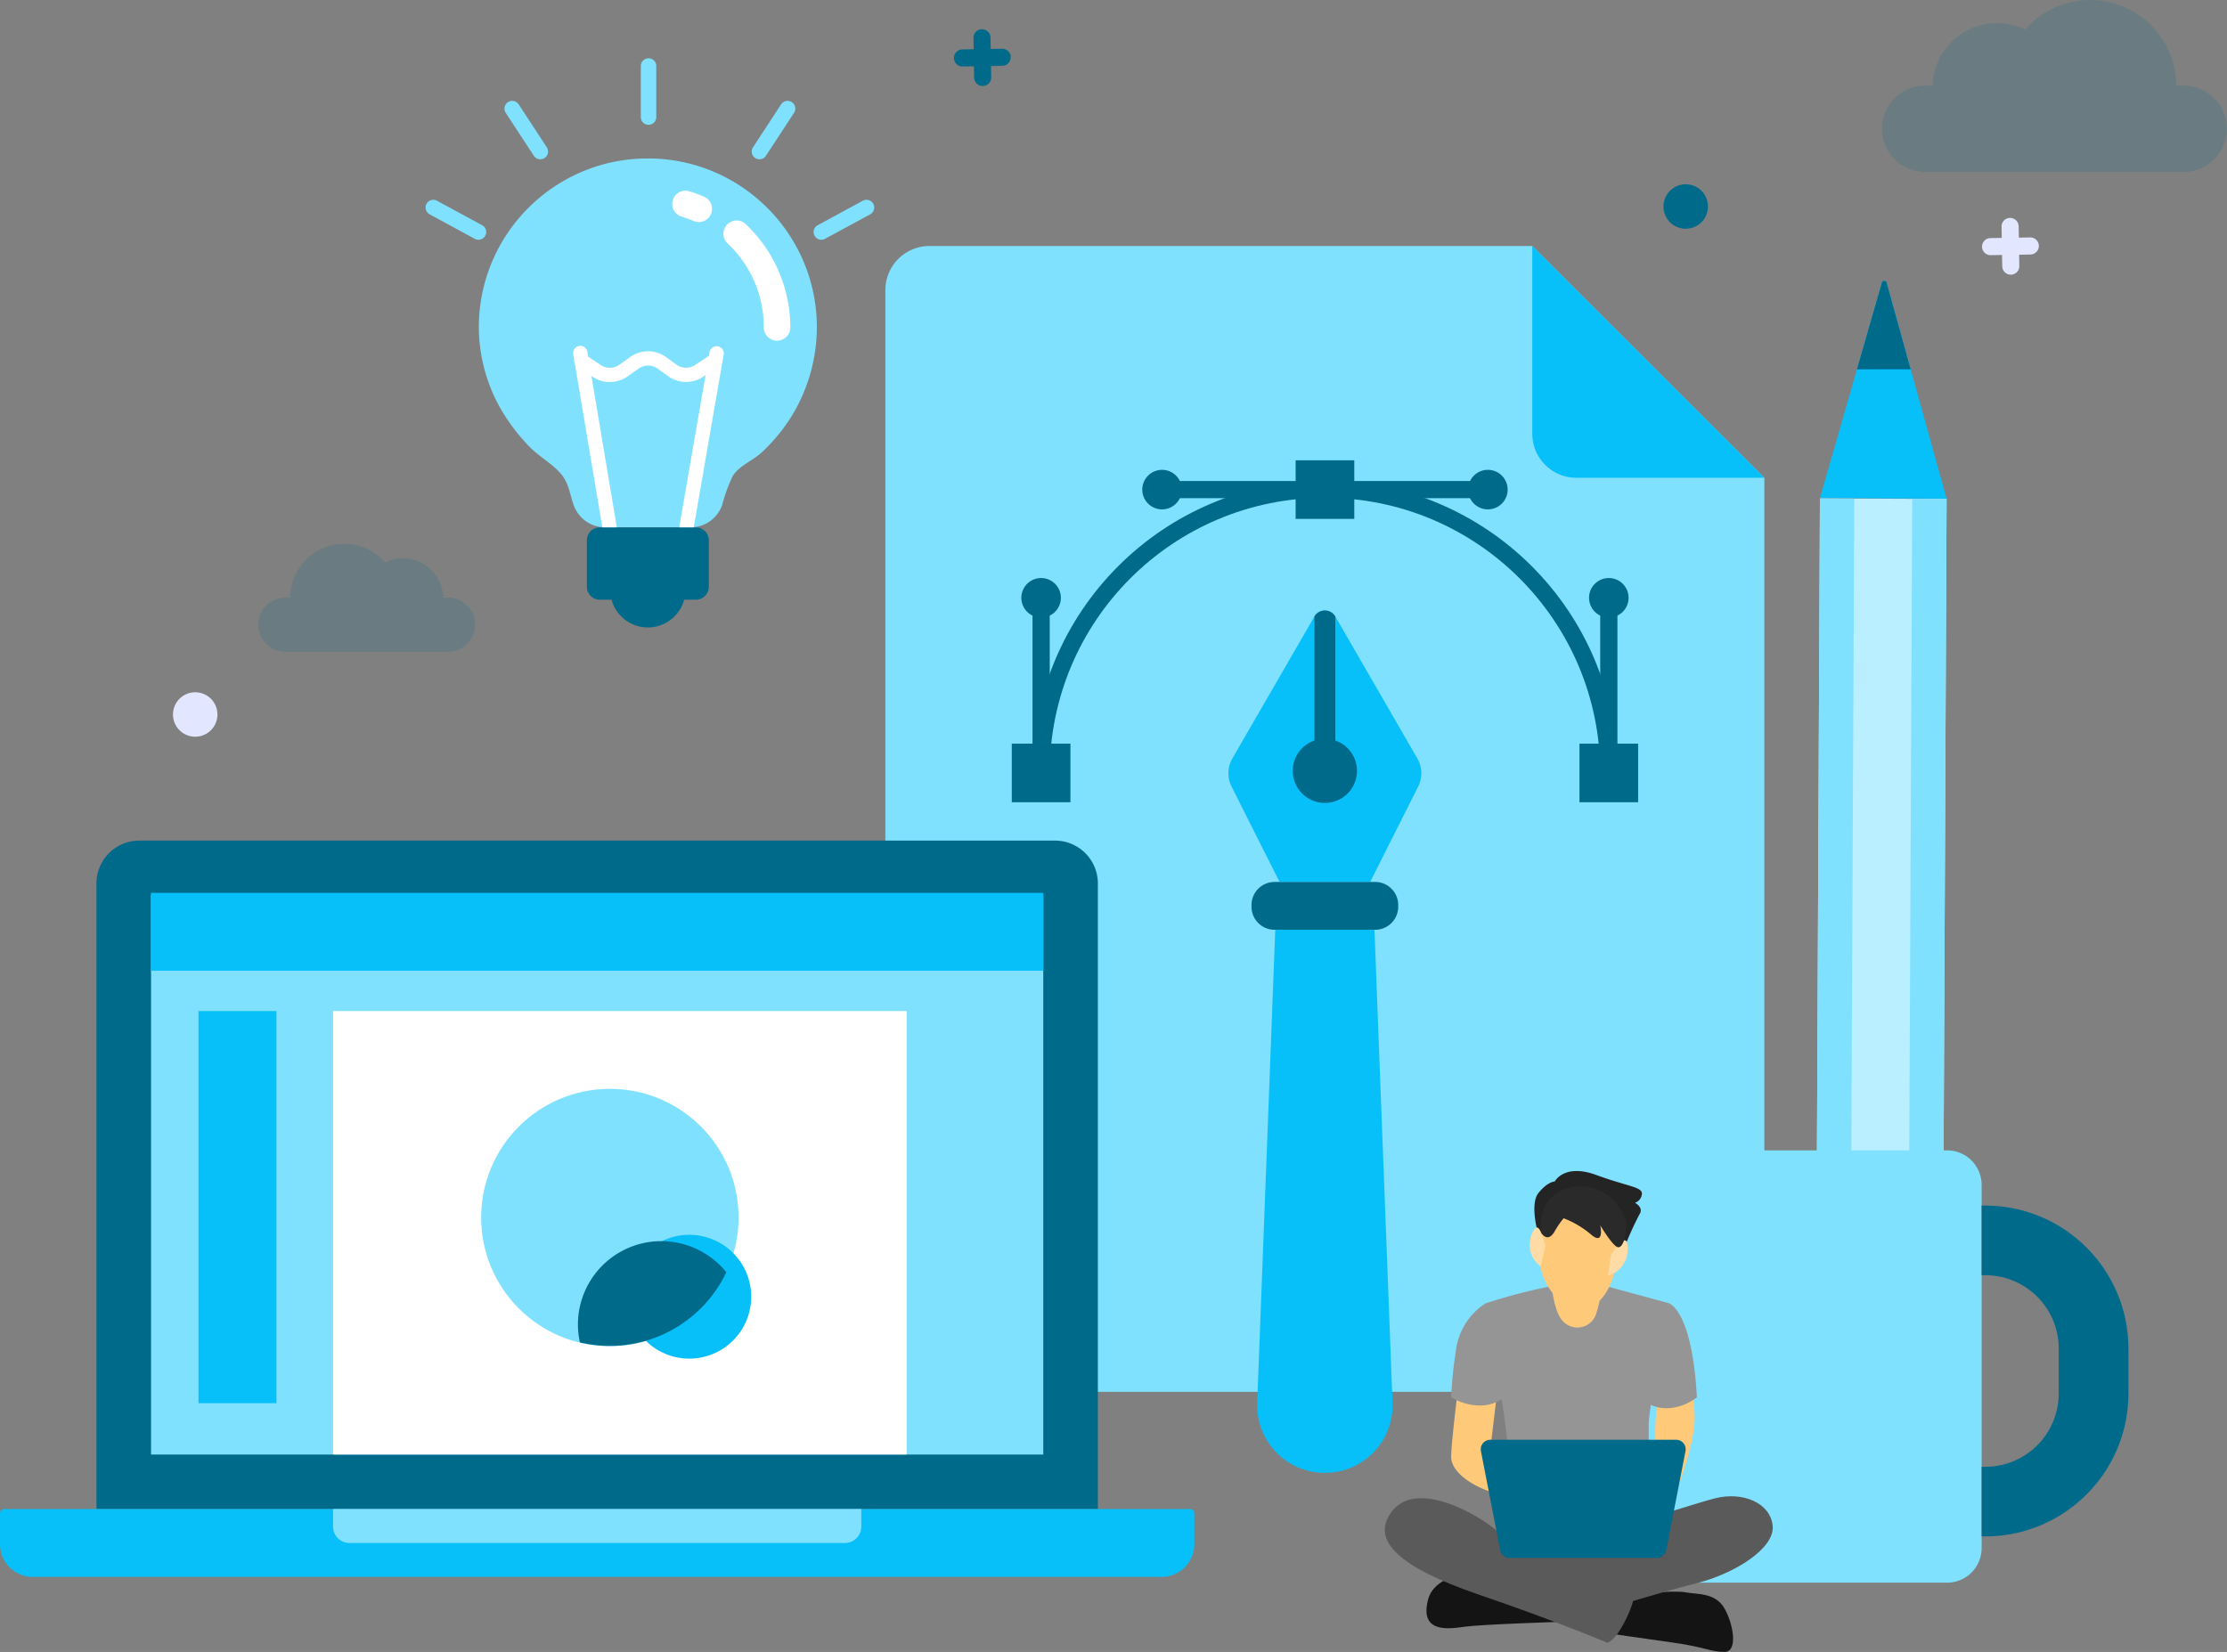 <svg xmlns="http://www.w3.org/2000/svg" width="4222.873" height="3133.21" viewBox="0 0 4222.873 3133.21">
  <rect x="0" y="0" width="4222.873" height="3133.21" fill="#808080" stroke="none"/>
  <g id="services-ui-ux" transform="translate(-495.027 -280.003)">
    <g id="Group-23" transform="translate(3938.685 812.587)">
      <path id="Fill-21" d="M485.262,451.346,371.517,41.4a4.646,4.646,0,0,0-8.94,0L245.114,450.192Z" transform="translate(-237.779 -38.025)" fill="#07c0fa" fill-rule="evenodd"/>
      <path id="Fill-22" d="M251.914,67.343l240.148,1.084-7.307,1606.5-240.162-1.084Z" transform="translate(-244.593 345.429)" fill="#b9efff" fill-rule="evenodd"/>
    </g>
    <g id="Group-26" transform="translate(4113.702 1226.161)">
      <path id="Fill-24" d="M.215,1606.6l65.144.3L72.666.38,7.536.084Z" transform="translate(-0.215 -0.084)" fill="#80e1ff" fill-rule="evenodd"/>
    </g>
    <g id="Group-29" transform="translate(3938.685 1225.373)">
      <path id="Fill-27" d="M.014,1606.528l65.144.3L72.465.324,7.321.028Z" transform="translate(-0.014 -0.028)" fill="#80e1ff" fill-rule="evenodd"/>
    </g>
    <g id="Group-36" transform="translate(3938.064 812.6)">
      <path id="Fill-30" d="M96.292,378.946l47.151.225a96.442,96.442,0,0,0,96.935-95.949l.634-138.6L.863,143.5.23,282.081A96.442,96.442,0,0,0,96.292,378.9" transform="translate(-0.229 1875.744)" fill="#f17786" fill-rule="evenodd"/>
      <path id="Fill-32" d="M.837,134.76l240.148,1.084-.563,123.094L.274,257.812Z" transform="translate(0.36 1761.432)" fill="#fad2d7" fill-rule="evenodd"/>
      <path id="Fill-34" d="M53.11,3.416,5.776,168.142c31.96-.211,69.79-.366,101.9-.211L62.05,3.458a4.646,4.646,0,0,0-8.94,0" transform="translate(72.322 -0.079)" fill="#006a8b" fill-rule="evenodd"/>
    </g>
    <g id="Group-39" transform="translate(2173.893 746.626)">
      <path id="Fill-37" d="M83.679.072A83.546,83.546,0,0,0,.077,83.533h0V2089.81a83.56,83.56,0,0,0,83.6,83.5H1583.205a83.559,83.559,0,0,0,83.6-83.5h0V439.651L1226.693.072Z" transform="translate(-0.077 -0.072)" fill="#80e1ff" fill-rule="evenodd"/>
    </g>
    <path id="Fill-40" d="M1248.174,619.5h-32.635c.007-288.253-233.668-521.927-521.92-521.927S171.69,331.248,171.69,619.5H139.062c-.007-306.277,248.28-554.563,554.556-554.563S1248.181,313.224,1248.181,619.5" transform="translate(2313.838 1126.56)" fill="#006a8b" fill-rule="evenodd"/>
    <path id="Fill-42" d="M174.5,173.347H285.725V62.206H174.5Z" transform="translate(2777.336 1090.828)" fill="#006a8b" fill-rule="evenodd"/>
    <path id="Fill-44" d="M215.521,412.995h32.635V80.727H215.521Z" transform="translate(3313.855 1333.067)" fill="#006a8b" fill-rule="evenodd"/>
    <path id="Fill-45" d="M156.51,97.523H774.316V65H156.51Z" transform="translate(2542.042 1127.371)" fill="#006a8b" fill-rule="evenodd"/>
    <path id="Fill-46" d="M288.975,115.505A37.479,37.479,0,1,1,251.5,78.069a37.479,37.479,0,0,1,37.479,37.436" transform="translate(3294.197 1298.302)" fill="#006a8b" fill-rule="evenodd"/>
    <path id="Fill-47" d="M139.062,412.995H171.7V80.727H139.062Z" transform="translate(2313.837 1333.067)" fill="#006a8b" fill-rule="evenodd"/>
    <path id="Fill-48" d="M212.516,115.505a37.479,37.479,0,1,1-37.479-37.436,37.479,37.479,0,0,1,37.479,37.436" transform="translate(2294.179 1298.302)" fill="#006a8b" fill-rule="evenodd"/>
    <path id="Fill-49" d="M272.713,100.93a37.493,37.493,0,1,1-37.493-37.437,37.493,37.493,0,0,1,37.493,37.437" transform="translate(3081.138 1107.674)" fill="#006a8b" fill-rule="evenodd"/>
    <path id="Fill-50" d="M228.831,100.93a37.493,37.493,0,1,1-37.479-37.436,37.493,37.493,0,0,1,37.479,37.436" transform="translate(2507.199 1107.674)" fill="#006a8b" fill-rule="evenodd"/>
    <path id="Fill-51" d="M136.269,211.508H247.494V100.381H136.269Z" transform="translate(2277.307 1590.124)" fill="#006a8b" fill-rule="evenodd"/>
    <path id="Fill-52" d="M212.728,211.508H323.953V100.381H212.728Z" transform="translate(3277.325 1590.124)" fill="#006a8b" fill-rule="evenodd"/>
    <path id="Fill-53" d="M289.973,472.933h356.47L206.371,33.34V389.415a83.546,83.546,0,0,0,83.6,83.5" transform="translate(3194.181 713.286)" fill="#07c0fa" fill-rule="evenodd"/>
    <path id="Fill-54" d="M328.585,93.848a22.879,22.879,0,0,1,39.591,0L523.764,363.069a56.161,56.161,0,0,1,1.549,53.346l-90.98,180.861H262.427L171.433,416.415a56.161,56.161,0,0,1,1.549-53.346Z" transform="translate(2658.871 1355.468)" fill="#07c0fa" fill-rule="evenodd"/>
    <path id="Fill-55" d="M212.314,209.724H402.988a43.744,43.744,0,0,0,43.772-43.716v-3.351a43.744,43.744,0,0,0-43.772-43.646H212.314a43.744,43.744,0,0,0-43.758,43.645v3.351a43.744,43.744,0,0,0,43.758,43.716" transform="translate(2699.593 1833.801)" fill="#006a8b" fill-rule="evenodd"/>
    <path id="Fill-56" d="M203.661,125.454H391.787l34.255,897a128.345,128.345,0,0,1-128.317,133.16h0A128.331,128.331,0,0,1,169.407,1022.45Z" transform="translate(2709.527 1918.057)" fill="#07c0fa" fill-rule="evenodd"/>
    <path id="Fill-57" d="M174.112,160.543A60.878,60.878,0,1,0,234.99,99.721a60.878,60.878,0,0,0-60.878,60.822" transform="translate(2772.261 1581.492)" fill="#006a8b" fill-rule="evenodd"/>
    <path id="Fill-58" d="M177.03,93.849h0a22.864,22.864,0,0,1,39.576,0h0V346.711H177.03Z" transform="translate(2810.426 1355.466)" fill="#006a8b" fill-rule="evenodd"/>
    <path id="Fill-59" d="M1911.9,1381.309H12.99V194.664a81.265,81.265,0,0,1,81.321-81.222H1830.592a81.265,81.265,0,0,1,81.307,81.223Z" transform="translate(664.925 1760.938)" fill="#006a8b" fill-rule="evenodd"/>
    <path id="Fill-60" d="M20.344,1181.819H1712.177V120.787H20.344Z" transform="translate(761.109 1857.017)" fill="#80e1ff" fill-rule="evenodd"/>
    <path id="Fill-61" d="M2256.773,203.494H7.927A7.927,7.927,0,0,0,0,211.406v58.682a62.146,62.146,0,0,0,62.173,62.1H2202.511a62.146,62.146,0,0,0,62.174-62.1V211.406a7.912,7.912,0,0,0-7.912-7.912" transform="translate(495.027 2938.753)" fill="#07c0fa" fill-rule="evenodd"/>
    <path id="Fill-62" d="M1046.463,203.494H44.859v33.3A31.072,31.072,0,0,0,75.946,267.85h939.36a31.087,31.087,0,0,0,31.157-31.059Z" transform="translate(1081.744 2938.753)" fill="#80e1ff" fill-rule="evenodd"/>
    <path id="Fill-63" d="M26.73,880.151H174.561V136.407H26.73Z" transform="translate(844.632 2061.313)" fill="#07c0fa" fill-rule="evenodd"/>
    <path id="Fill-64" d="M20.344,268.1H1712.177V120.484H20.344Z" transform="translate(761.109 1853.054)" fill="#07c0fa" fill-rule="evenodd"/>
    <path id="Fill-65" d="M44.86,977.523H1132.473V136.407H44.86Z" transform="translate(1081.757 2061.313)" fill="#fff" fill-rule="evenodd"/>
    <path id="Fill-66" d="M552.927,390.678C553.075,525.5,443.87,634.909,309.044,635.007S64.853,525.861,64.8,391.035,174.039,146.884,308.866,146.884c134.716-.07,243.984,109.078,244.062,243.794" transform="translate(1342.607 2198.343)" fill="#80e1ff" fill-rule="evenodd"/>
    <path id="Fill-67" d="M394.1,325.326a117.413,117.413,0,1,0-.014.028" transform="translate(1512.989 2466.675)" fill="#07c0fa" fill-rule="evenodd"/>
    <path id="Fill-68" d="M359.161,226.4A158.123,158.123,0,0,0,81.535,359.458,244.47,244.47,0,0,0,359.232,226.4" transform="translate(1513.073 2466.67)" fill="#006a8b" fill-rule="evenodd"/>
    <path id="Fill-84" d="M705.478,342.039c.007-177.006-143.485-320.5-320.49-320.5s-320.5,143.492-320.5,320.5A314.991,314.991,0,0,0,108.467,500.8a369.4,369.4,0,0,0,50.967,66.369c18.43,19.5,43.068,32.171,60.54,52.332,15.121,17.4,16.895,38.422,24.23,59.245a63.652,63.652,0,0,0,60.076,42.575h161.6a63.666,63.666,0,0,0,59.977-42.237,299.27,299.27,0,0,1,20.161-55.345c12.052-19.485,39.013-29.482,55.57-45.292A337.818,337.818,0,0,0,657.117,511.2a324.889,324.889,0,0,0,48.362-169.119" transform="translate(1338.507 558.978)" fill="#80e1ff" fill-rule="evenodd"/>
    <path id="Fill-85" d="M140.793,85.365a25.13,25.13,0,0,1-9.926-2.056,219.634,219.634,0,0,0-22.527-8.25,25.129,25.129,0,1,1,14.672-48.07,270.313,270.313,0,0,1,27.749,10.155,25.131,25.131,0,0,1-9.954,48.221" transform="translate(1679.179 615.827)" fill="#fff" fill-rule="evenodd"/>
    <path id="Fill-86" d="M199.263,257.873a25.145,25.145,0,0,1-25.145-25.131,217.508,217.508,0,0,0-68.847-159.46A25.137,25.137,0,0,1,139.85,36.789a270.826,270.826,0,0,1,84.573,195.953,25.145,25.145,0,0,1-25.159,25.131" transform="translate(1769.244 668.276)" fill="#fff" fill-rule="evenodd"/>
    <path id="Fill-87" d="M144.893,105.865a57.963,57.963,0,0,1-32.2-9.686L83.959,77.017A13.572,13.572,0,1,1,99.038,54.49l28.736,19.162a31.058,31.058,0,0,0,34.93-.465l21.288-15.036a58.062,58.062,0,0,1,67.481.366l19.852,14.347a30.974,30.974,0,0,0,35.127.718l31.157-20.753a13.571,13.571,0,1,1,15.01,22.614L321.46,96.08A58.358,58.358,0,0,1,255.4,94.743L235.549,80.4a30.862,30.862,0,0,0-35.874-.2L178.388,95.235a58.076,58.076,0,0,1-33.494,10.559" transform="translate(1506.523 898.789)" fill="#fff" fill-rule="evenodd"/>
    <path id="Fill-88" d="M148.176,415.634A13.573,13.573,0,0,1,134.8,404.37L77.273,61.826a13.586,13.586,0,0,1,26.75-4.491l57.471,342.475a13.6,13.6,0,0,1-13.417,15.811" transform="translate(1504.663 889.173)" fill="#fff" fill-rule="evenodd"/>
    <path id="Fill-89" d="M104.96,414.979a13.742,13.742,0,0,1-2.337-.2A13.572,13.572,0,0,1,91.557,399.1L150.689,57.524a13.586,13.586,0,0,1,26.75,4.618L118.307,403.716a13.572,13.572,0,0,1-13.361,11.263" transform="translate(1689.895 889.828)" fill="#fff" fill-rule="evenodd"/>
    <path id="Fill-90" d="M285.639,71.245H103.681a24.625,24.625,0,0,0-24.639,24.61v88.009a24.624,24.624,0,0,0,24.638,24.61h22.132a71.367,71.367,0,0,0,137.694,0h22.132a24.624,24.624,0,0,0,24.638-24.61V95.855a24.625,24.625,0,0,0-24.638-24.61" transform="translate(1528.828 1209.05)" fill="#006a8b" fill-rule="evenodd"/>
    <path id="Fill-91" d="M100.977,134.213a14.656,14.656,0,0,1-14.67-14.642V22.27a14.67,14.67,0,0,1,29.327,0v97.3a14.656,14.656,0,0,1-14.67,14.642" transform="translate(1623.848 382.571)" fill="#80e1ff" fill-rule="evenodd"/>
    <path id="Fill-92" d="M118.906,124.24a14.656,14.656,0,0,1-15.276-22.358l53.29-81.448a14.663,14.663,0,1,1,24.554,16.036l-53.3,81.448a14.656,14.656,0,0,1-9.278,6.322" transform="translate(1819.233 457.561)" fill="#80e1ff" fill-rule="evenodd"/>
    <path id="Fill-93" d="M216.839,54.648l-85.6,46.461a14.655,14.655,0,1,1-14-25.753l85.6-46.459a14.655,14.655,0,1,1,14,25.753" transform="translate(1928.262 631.86)" fill="#80e1ff" fill-rule="evenodd"/>
    <path id="Fill-94" d="M132.921,124.24A14.656,14.656,0,0,0,148.2,101.883l-53.3-81.448A14.669,14.669,0,1,0,70.336,36.487l53.306,81.432a14.628,14.628,0,0,0,9.278,6.322" transform="translate(1383.674 457.561)" fill="#80e1ff" fill-rule="evenodd"/>
    <path id="Fill-95" d="M64.981,54.648l85.6,46.461a14.655,14.655,0,1,0,14-25.753L78.975,28.9a14.655,14.655,0,1,0-14,25.753" transform="translate(1244.707 631.86)" fill="#80e1ff" fill-rule="evenodd"/>
    <path id="Fill-96" d="M916.2,155.17H277.813a65.57,65.57,0,0,0-65.581,65.539v688.92a65.553,65.553,0,0,0,65.581,65.51H916.2a65.538,65.538,0,0,0,65.58-65.51V220.694A65.553,65.553,0,0,0,916.2,155.17" transform="translate(3270.837 2306.717)" fill="#80e1ff" fill-rule="evenodd"/>
    <path id="Fill-97" d="M273.935,162.615H266.9V294.621h7.04a139.173,139.173,0,0,1,139.1,138.947v85.517a139.171,139.171,0,0,1-139.1,138.933H266.9V790.024h7.04c149.65-.085,270.992-121.289,271.248-270.939V433.568c-.256-149.652-121.6-270.86-271.248-270.953" transform="translate(3985.782 2404.091)" fill="#006a8b" fill-rule="evenodd"/>
    <path id="Fill-98" d="M216.789,294.133l121.925,17.4c60.976,8.7,69.678,17.4,95.738,17.4s17.416-52.191,0-82.644-52.262-26.1-74.028-30.453-108.874,4.351-108.874,4.351Z" transform="translate(3330.439 3084.278)" fill="rgba(0,0,0,0.84)" fill-rule="evenodd"/>
    <path id="Fill-99" d="M448.085,311.415s-152.561,4.956-183.029,9.306-87.094,13.052-69.678-52.191,156.771-56.556,156.771-56.556l82.489,20.936Z" transform="translate(3007.784 3044.638)" fill="rgba(0,0,0,0.84)" fill-rule="evenodd"/>
    <path id="Fill-100" d="M199.036,228.23c-39.224,53.43,13.065,104.4,165.486,156.6s243.851,91.345,243.851,91.345,13.868-1.591,34.846-43.5,17.416-60.892,17.416-60.892S427.048,289.6,397.96,263.273,246.933,162.988,199.036,228.23" transform="translate(2934.42 2919.635)" fill="#5a5a5a" fill-rule="evenodd"/>
    <path id="Fill-101" d="M207.78,309.353s274.895-90.768,327.157-103.819,104.509,8.7,108.86,52.206-74.028,91.345-143.706,108.747-226.449,65.257-226.449,65.257Z" transform="translate(3212.61 2916.228)" fill="#5a5a5a" fill-rule="evenodd"/>
    <path id="Fill-102" d="M231.38,229.451a332.781,332.781,0,0,0-4.351,78.294,531.259,531.259,0,0,1-4.364,95.739l21.78,52.191s60.963-139.2,56.612-204.443-8.715-65.257-8.715-65.257Z" transform="translate(3407.292 2709.62)" fill="#ffc97a" fill-rule="evenodd"/>
    <path id="Fill-103" d="M208.512,187.209s-13.065,104.4-13.065,130.5S228.969,369,266.631,382.472a148.505,148.505,0,0,0,81.222.45L343.5,352.484l-74.028-47.869L282.54,195.868Z" transform="translate(3051.304 2725.759)" fill="#ffc97a" fill-rule="evenodd"/>
    <path id="Fill-104" d="M361.222,173a1074.186,1074.186,0,0,0-161.136,39.14s43.547,239.261,43.547,295.8V607.989H509.278V442.643c0-34.79,39.182-230.546,39.182-230.546L404.768,173Z" transform="translate(3111.979 2539.918)" fill="#959595" fill-rule="evenodd"/>
    <path id="Fill-105" d="M273.381,175.777c30.481,17.4,47.869,91.359,52.248,178.354,0,0-52.248,43.49-104.51,4.35Z" transform="translate(3387.072 2576.238)" fill="#959595" fill-rule="evenodd"/>
    <path id="Fill-106" d="M260.76,175.777a124.782,124.782,0,0,0-56.6,91.359,801.606,801.606,0,0,0-8.715,86.994s54.4,34.8,101.229,0L278.19,210.524Z" transform="translate(3051.304 2576.238)" fill="#959595" fill-rule="evenodd"/>
    <path id="Fill-107" d="M213.966,277.582s-16.895-56.7.676-78.294S245.307,177.8,245.307,177.8s17.711-34.649,78.491-12.39,86.911,22.527,86.8,35.55a19.386,19.386,0,0,1-13.22,17.275s17.345,8.856,8.532,21.837A683.479,683.479,0,0,0,374.834,309.4Z" transform="translate(3197.877 2343.131)" fill="#242424" fill-rule="evenodd"/>
    <path id="Fill-108" d="M281.383,161.287c-60.808-4.435-74.028,65.257-74.028,117.462s37.014,97.864,80.561,97.864,60.963-56.542,65.327-86.995,17.416-121.8-71.8-128.331" transform="translate(3207.051 2384.089)" fill="#ffc97a" fill-rule="evenodd"/>
    <path id="Fill-109" d="M235.579,200.7s-8.7-39.154-17.416-34.8-26.131,47.348,8.715,73.7Z" transform="translate(3189.71 2442.57)" fill="#ffdba5" fill-rule="evenodd"/>
    <path id="Fill-110" d="M222.135,194.725s21.949-33.579,28.581-26.441,7.758,53.5-34.142,65.919Z" transform="translate(3327.627 2465.213)" fill="#ffdba5" fill-rule="evenodd"/>
    <path id="Fill-111" d="M208.747,171.452s4.351,69.593,21.767,91.346a37.465,37.465,0,0,0,65.327-8.7,264.4,264.4,0,0,0,13.065-82.645Z" transform="translate(3225.257 2519.671)" fill="#ffc97a" fill-rule="evenodd"/>
    <path id="Fill-112" d="M533.352,418.188H254.078a18.133,18.133,0,0,1-17.81-14.67L199.761,215.73a18.134,18.134,0,0,1,17.81-21.569H569.859a18.12,18.12,0,0,1,17.8,21.569L551.148,403.518a18.12,18.12,0,0,1-17.8,14.67" transform="translate(3103.434 2816.685)" fill="#006a8b" fill-rule="evenodd"/>
    <path id="Fill-113" d="M208.35,248.321s11.587,19.894,24.836-1.746a172.1,172.1,0,0,1,17.641-25.948,180.056,180.056,0,0,1,51.994,30.89c25.948,21.977,17.571-17.247,17.571-17.247s23.1,38.76,33.142,41.308,18.993-27.82,14.825-49.6a90.8,90.8,0,0,0-82.18-65.961c-47.869-.408-84.728,29.3-77.829,88.3" transform="translate(3209.181 2370.055)" fill="#2a2a2a" fill-rule="evenodd"/>
    <path id="Fill-114" d="M826.015,162.528H811.739A163.318,163.318,0,0,0,525.256,56.272,122.151,122.151,0,0,0,349.732,162.528H335.385a81.934,81.934,0,0,0,0,163.867h490.63a81.934,81.934,0,0,0,0-163.867" transform="translate(3809.952 279.806)" fill="#006a8b" fill-rule="evenodd" opacity="0.17"/>
    <path id="Fill-115" d="M86.255,175.42h8.968A102.552,102.552,0,0,1,275.141,108.7,76.717,76.717,0,0,1,385.423,175.42h9a51.459,51.459,0,0,1,0,102.918H86.255a51.459,51.459,0,1,1,0-102.918" transform="translate(950.129 1237.993)" fill="#006a8b" fill-rule="evenodd" opacity="0.17"/>
    <path id="Fill-116" d="M308.342,66.437A42.153,42.153,0,1,1,265.5,25.03a42.153,42.153,0,0,1,42.843,41.407" transform="translate(3425.308 604.514)" fill="#006a8b" fill-rule="evenodd"/>
    <path id="Fill-117" d="M107.6,134.872A42.153,42.153,0,1,1,64.74,93.465,42.153,42.153,0,0,1,107.6,134.872" transform="translate(799.737 1499.584)" fill="#e2e6ff" fill-rule="evenodd"/>
    <path id="Fill-118" d="M358.223,66.584l-21.485.366-.352-21.471A16.193,16.193,0,0,0,304,46.015l.352,21.457-21.485.352a16.193,16.193,0,1,0,.535,32.382l21.485-.352.366,21.457a16.193,16.193,0,0,0,32.382-.535l-.352-21.457,21.485-.366a16.193,16.193,0,1,0-.549-32.382" transform="translate(3986.447 663.766)" fill="#e2e6ff" fill-rule="evenodd"/>
    <path id="Fill-119" d="M219.769,41.18l-21.485.352-.366-21.471a16.193,16.193,0,0,0-32.382.535l.366,21.457-21.5.352a16.193,16.193,0,0,0,.535,32.382l21.5-.352.352,21.457a16.193,16.193,0,0,0,32.382-.535L198.819,73.9l21.485-.408a16.193,16.193,0,0,0-.535-32.382" transform="translate(2175.406 331.321)" fill="#006a8b" fill-rule="evenodd"/>
  </g>
</svg>
